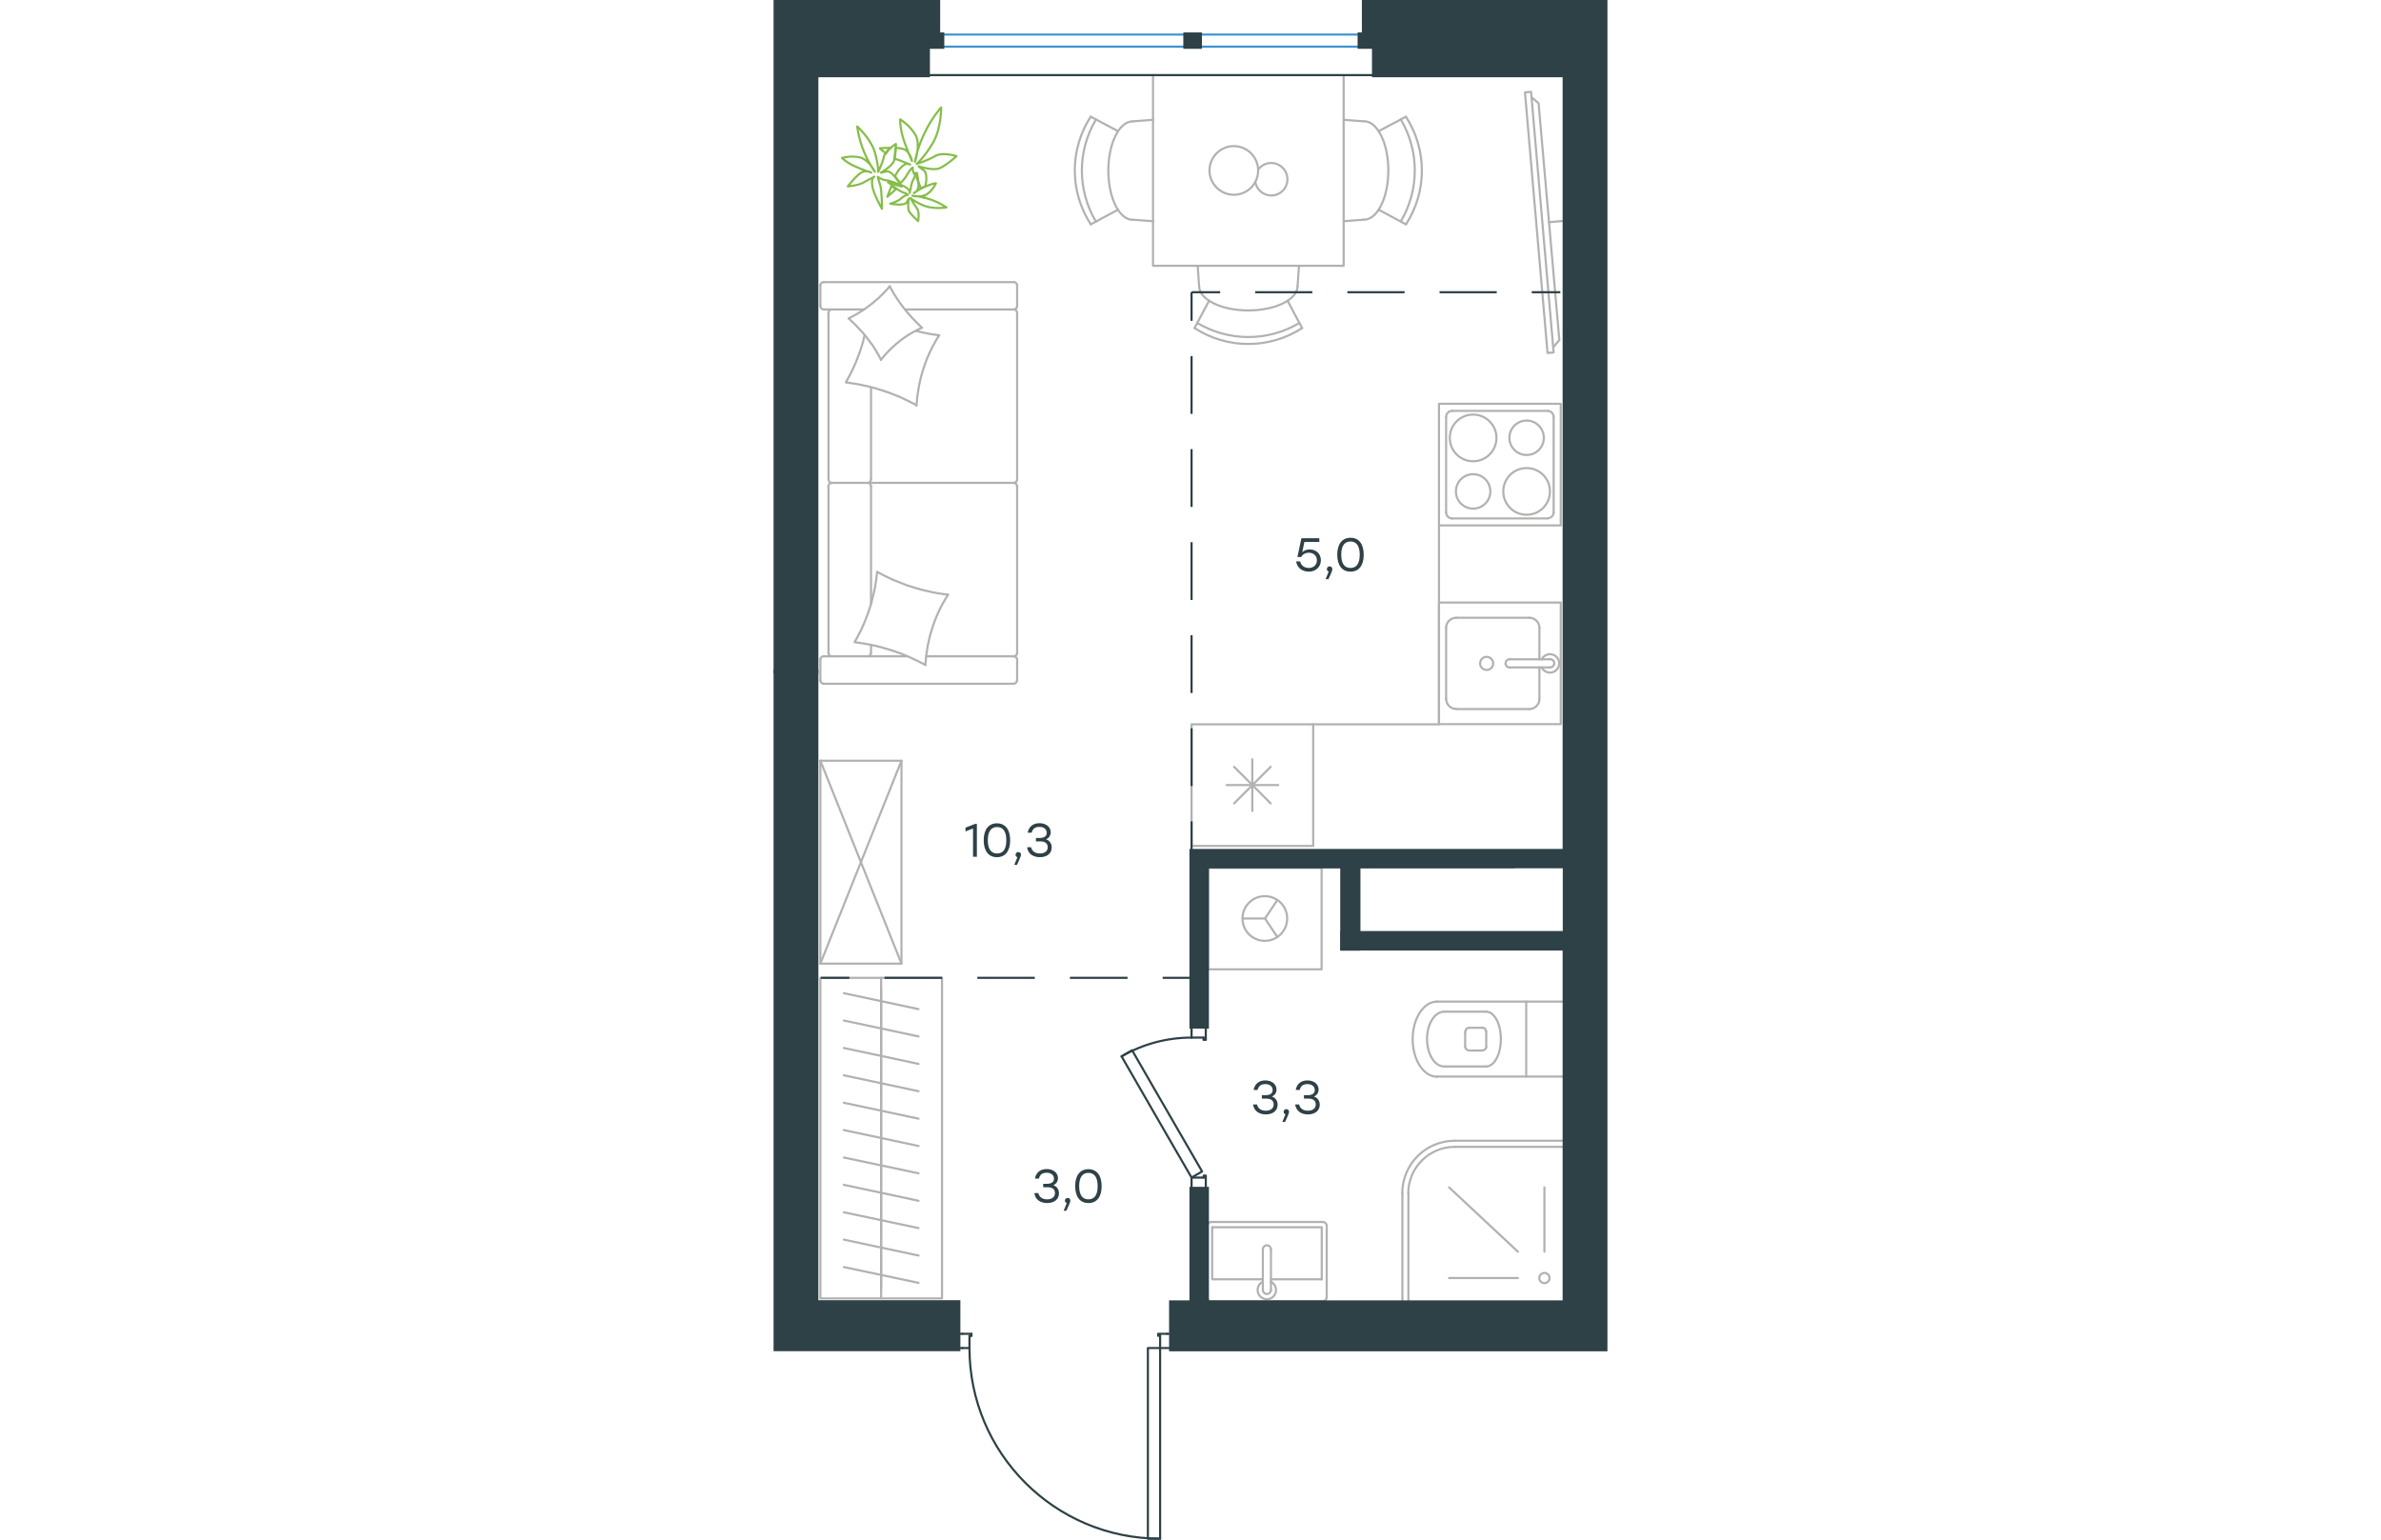 <?xml version="1.0" encoding="utf-8"?>
<!-- Generator: Adobe Illustrator 26.5.0, SVG Export Plug-In . SVG Version: 6.00 Build 0)  -->
<svg version="1.1" id="Слой_1" xmlns="http://www.w3.org/2000/svg" xmlns:xlink="http://www.w3.org/1999/xlink" x="0px" y="0px"
	 viewBox="0 0 586.1 1082.2" style="enable-background:new 0 0 586.1 1082.2;" xml:space="preserve" width="883" height="571">
<style type="text/css">
	.st0{fill:none;stroke:#B2B1B0;stroke-width:1.5;stroke-linecap:round;stroke-linejoin:round;stroke-miterlimit:10;}
	.st1{fill:none;stroke:#B2B1B0;stroke-width:1.5;stroke-linecap:round;stroke-linejoin:round;stroke-miterlimit:10.001;}
	.st2{fill:none;stroke:#2E4146;stroke-width:1.5;stroke-linecap:round;stroke-linejoin:round;stroke-miterlimit:10;}
	.st3{fill:none;stroke:#3F93D0;stroke-width:1.5;stroke-linecap:round;stroke-linejoin:round;stroke-miterlimit:22.926;}
	.st4{fill:none;stroke:#2E4146;stroke-width:1.5;stroke-linecap:round;stroke-linejoin:round;stroke-miterlimit:22.926;}
	.st5{fill:none;stroke:#2E4146;stroke-width:1.5;stroke-miterlimit:22.926;}
	.st6{enable-background:new    ;}
	.st7{fill:#2E4146;}
	.st8{fill-rule:evenodd;clip-rule:evenodd;fill:#2E4146;stroke:#2E4146;stroke-width:3;stroke-miterlimit:10;}
	.st9{fill:none;stroke:#85BD4A;stroke-width:1.5;stroke-linecap:round;stroke-linejoin:round;stroke-miterlimit:22.926;}
</style>
<g>
	<line class="st0" x1="538.3" y1="491.2" x2="538.3" y2="469.1"/>
	<circle class="st0" cx="501.2" cy="466.3" r="4.6"/>
	<path class="st0" d="M517.3,463.4c-1.6,0-2.8,1.3-2.8,2.9s1.3,2.9,2.8,2.9"/>
	<line class="st0" x1="545.8" y1="469.1" x2="517.3" y2="469.1"/>
	<path class="st0" d="M545.8,469.1c1.6,0,2.9-1.3,2.9-2.9s-1.3-2.9-2.9-2.9"/>
	<line class="st0" x1="545.8" y1="463.4" x2="517.3" y2="463.4"/>
	<path class="st0" d="M539.9,469.1c1.3,2.7,4.4,4.2,7.3,3.5c2.9-0.7,5-3.3,5-6.3s-2.1-5.6-5-6.3c-2.9-0.7-6,0.8-7.3,3.5"/>
	<path class="st0" d="M531.2,498.4c3.9,0,7.1-3.2,7.1-7.1"/>
	<path class="st0" d="M538.3,441.3c0-3.9-3.2-7.1-7.1-7.1"/>
	<path class="st0" d="M472.7,491.2c0,3.9,3.2,7.1,7.1,7.1"/>
	<path class="st0" d="M479.8,434.2c-3.9,0-7.1,3.2-7.1,7.1"/>
	<line class="st0" x1="531.2" y1="498.4" x2="479.8" y2="498.4"/>
	<line class="st0" x1="472.7" y1="491.2" x2="472.7" y2="441.3"/>
	<line class="st0" x1="479.8" y1="434.2" x2="531.2" y2="434.2"/>
	<line class="st0" x1="538.3" y1="441.3" x2="538.3" y2="463.4"/>
	<rect x="467.7" y="423.5" class="st0" width="85.6" height="85.5"/>
	<line class="st0" x1="349.4" y1="539" x2="323.7" y2="564.7"/>
	<line class="st0" x1="323.7" y1="539" x2="349.4" y2="564.7"/>
	<line class="st0" x1="354.7" y1="551.8" x2="318.4" y2="551.8"/>
	<line class="st0" x1="336.5" y1="533.7" x2="336.5" y2="570"/>
	<rect x="293.8" y="509.1" class="st0" width="85.5" height="85.5"/>
	<path class="st0" d="M529.3,329c-9.1,0-16.4,7.3-16.4,16.4s7.3,16.4,16.4,16.4c9.1,0,16.4-7.3,16.4-16.4S538.4,329,529.3,329z"/>
	<path class="st0" d="M529.3,295.6c-6.7,0-12.1,5.4-12.1,12.1s5.4,12.1,12.1,12.1c6.7,0,12.1-5.4,12.1-12.1
		C541.4,301.1,536,295.6,529.3,295.6z"/>
	<path class="st0" d="M491.7,291.4c-9.1,0-16.4,7.3-16.4,16.4s7.3,16.4,16.4,16.4s16.4-7.3,16.4-16.4
		C508.1,298.7,500.7,291.4,491.7,291.4z"/>
	<path class="st0" d="M491.7,333.3c-6.7,0-12.1,5.4-12.1,12.1s5.4,12.1,12.1,12.1s12.1-5.4,12.1-12.1
		C503.8,338.7,498.4,333.3,491.7,333.3z"/>
	<path class="st0" d="M548.3,293.1c0-2.4-1.9-4.3-4.3-4.3"/>
	<path class="st0" d="M544,364.3c2.4,0,4.3-1.9,4.3-4.3"/>
	<path class="st0" d="M477,288.8c-2.4,0-4.3,1.9-4.3,4.3"/>
	<path class="st0" d="M472.7,360.1c0,2.4,1.9,4.3,4.3,4.3"/>
	<line class="st0" x1="548.3" y1="293.1" x2="548.3" y2="360.1"/>
	<line class="st0" x1="477" y1="288.8" x2="544" y2="288.8"/>
	<line class="st0" x1="472.7" y1="360.1" x2="472.7" y2="293.1"/>
	<line class="st0" x1="544" y1="364.4" x2="477" y2="364.4"/>
	<rect x="467.7" y="283.8" class="st0" width="85.6" height="85.5"/>
	<line class="st0" x1="93.9" y1="461.3" x2="35.2" y2="461.3"/>
	<line class="st0" x1="68.5" y1="341.8" x2="68.5" y2="424.4"/>
	<line class="st0" x1="63.5" y1="217.5" x2="35.2" y2="217.5"/>
	<polyline class="st0" points="52.8,223.8 53.8,223.3 54.9,222.7 55.9,222.2 56.9,221.6 57.9,221.1 58.9,220.5 59.9,219.9 
		60.8,219.3 61.8,218.7 62.8,218.1 63.7,217.4 64.7,216.8 65.6,216.1 66.5,215.4 67.5,214.7 68.4,214 69.3,213.3 70.2,212.6 
		71.1,211.8 71.9,211.1 72.8,210.3 73.7,209.6 74.5,208.8 75.3,208 76.2,207.2 77,206.3 77.8,205.5 78.6,204.7 79.4,203.8 80.2,203 
		80.9,202.1 81.7,201.2 	"/>
	<polyline class="st0" points="100.2,232.6 101.2,232.8 102.2,233.1 103.2,233.3 104.2,233.5 105.2,233.8 106.2,234 107.3,234.2 
		108.3,234.4 109.3,234.6 110.4,234.8 111.4,234.9 112.4,235.1 113.4,235.2 114.5,235.4 115.4,235.5 116.4,235.7 	"/>
	<polyline class="st0" points="75.5,252.9 75,251.8 74.4,250.8 73.9,249.8 73.3,248.8 72.7,247.8 72.2,246.8 71.5,245.8 70.9,244.8 
		70.3,243.8 69.7,242.9 69,241.9 68.3,241 67.6,240.1 66.9,239.1 66.2,238.2 65.5,237.3 64.8,236.4 64.1,235.5 63.3,234.6 
		62.6,233.7 61.8,232.9 61,232 60.2,231.2 59.4,230.3 58.6,229.5 57.8,228.6 57,227.8 56.2,227 55.3,226.2 54.5,225.4 53.6,224.6 
		52.8,223.8 	"/>
	<polyline class="st0" points="106.7,467.4 105.3,466.6 103.8,465.9 102.4,465.1 100.9,464.4 99.4,463.7 97.9,463 96.4,462.3 
		94.9,461.6 93.4,461 91.9,460.3 90.3,459.7 88.8,459.1 87.3,458.6 85.7,458 84.1,457.5 82.6,457 81,456.5 79.4,456 77.8,455.6 
		76.3,455.1 74.7,454.7 73.1,454.3 71.5,453.9 69.9,453.6 68.2,453.2 66.6,452.9 65,452.6 63.4,452.3 61.8,452.1 60.1,451.8 
		58.5,451.6 56.9,451.4 57.7,450 58.5,448.6 59.3,447.1 60,445.7 60.8,444.3 61.5,442.8 62.2,441.3 62.8,439.9 63.5,438.4 
		64.1,436.9 64.7,435.4 65.3,433.8 65.9,432.3 66.5,430.8 67,429.2 67.5,427.7 68,426.1 68.5,424.6 68.9,423 69.3,421.4 69.7,419.8 
		70.1,418.2 70.5,416.6 70.8,415 71.2,413.4 71.5,411.8 71.7,410.1 72,408.5 72.2,406.9 72.4,405.2 72.6,403.6 72.8,402 	"/>
	<polyline class="st0" points="116.4,235.7 116,236.4 115.6,237 115.1,237.7 114.7,238.4 114.3,239.1 113.9,239.8 113.5,240.5 
		113.1,241.3 112.7,242 112.3,242.7 111.9,243.4 111.5,244.1 111.2,244.8 110.8,245.6 110.4,246.3 110.1,247.1 109.7,247.8 
		109.4,248.5 109.1,249.3 108.8,250 108.4,250.8 108.1,251.5 107.8,252.3 107.5,253.1 107.2,253.8 106.9,254.6 106.6,255.3 
		106.4,256.1 106.1,256.9 105.8,257.7 105.6,258.4 105.3,259.2 105.1,260 104.8,260.8 104.6,261.6 104.4,262.4 104.1,263.2 
		103.9,263.9 103.5,265.5 103.1,267.1 102.8,268.7 102.4,270.3 102.1,272 101.8,273.6 101.6,275.2 101.3,276.8 101.1,278.5 
		100.9,280.1 100.8,281.8 100.6,283.4 100.5,285.1 	"/>
	<polyline class="st0" points="100.2,284.7 98.8,283.9 97.3,283.2 95.9,282.4 94.4,281.7 92.9,281 91.5,280.3 90,279.6 88.5,278.9 
		87,278.3 85.5,277.7 83.9,277.1 82.4,276.5 80.9,275.9 79.3,275.4 77.8,274.9 76.2,274.3 74.7,273.9 73.1,273.4 71.5,272.9 
		70,272.5 68.4,272.1 66.8,271.7 65.2,271.3 63.6,271 62,270.6 60.4,270.3 58.8,270 57.2,269.7 55.6,269.5 54,269.2 52.4,269 
		50.8,268.8 51.3,267.8 51.9,266.8 52.4,265.8 53,264.8 53.5,263.8 54,262.9 54.5,261.9 55,260.9 55.5,259.8 56,258.8 56.4,257.8 
		56.9,256.8 57.3,255.8 57.8,254.8 58.2,253.7 58.6,252.7 59,251.7 59.4,250.6 59.8,249.6 60.2,248.6 60.6,247.5 60.9,246.4 
		61.3,245.4 61.6,244.3 61.9,243.3 62.3,242.2 62.6,241.1 62.9,240 63.2,238.9 63.4,237.8 63.7,236.7 64,235.6 	"/>
	<polyline class="st0" points="122.6,418 122.2,418.7 121.8,419.4 121.3,420.1 120.9,420.8 120.5,421.5 120.1,422.2 119.7,422.9 
		119.3,423.6 118.9,424.3 118.5,425 118.1,425.7 117.7,426.5 117.4,427.2 117,427.9 116.6,428.7 116.3,429.4 116,430.1 115.6,430.9 
		115.3,431.6 115,432.4 114.6,433.1 114.3,433.9 114,434.6 113.7,435.4 113.4,436.2 113.1,436.9 112.8,437.7 112.6,438.5 
		112.3,439.2 112,440 111.8,440.8 111.5,441.6 111.3,442.4 111,443.1 110.8,443.9 110.6,444.7 110.3,445.5 110.1,446.3 109.7,447.9 
		109.3,449.5 109,451.1 108.6,452.7 108.3,454.3 108,455.9 107.8,457.6 107.5,459.2 107.3,460.8 107.1,462.5 107,464.1 106.8,465.8 
		106.7,467.4 	"/>
	<polyline class="st0" points="81.7,201.2 82.2,202.3 82.8,203.3 83.4,204.3 83.9,205.3 84.5,206.4 85.1,207.3 85.8,208.3 
		86.4,209.3 87,210.3 87.7,211.2 88.3,212.2 89,213.1 89.7,214.1 90.4,215 91.1,215.9 91.8,216.8 92.5,217.7 93.2,218.6 94,219.5 
		94.7,220.4 95.5,221.2 96.2,222.1 97,223 97.8,223.8 98.6,224.6 99.4,225.5 100.2,226.3 101,227.1 101.9,228 102.7,228.8 
		103.5,229.6 104.4,230.4 103.3,230.8 102.3,231.3 101.3,231.8 100.3,232.3 99.3,232.8 98.3,233.3 97.3,233.9 96.3,234.5 
		95.3,235.1 94.3,235.7 93.4,236.3 92.4,237 91.5,237.6 90.5,238.3 89.6,239 88.7,239.7 87.8,240.5 86.9,241.2 86,241.9 85.1,242.7 
		84.2,243.5 83.4,244.3 82.5,245.1 81.7,245.9 80.9,246.7 80.1,247.6 79.3,248.4 78.5,249.3 77.7,250.2 77,251.1 76.2,252 
		75.5,252.9 	"/>
	<polyline class="st0" points="72.8,402 74.2,402.7 75.7,403.5 77.2,404.3 78.6,405 80.1,405.7 81.6,406.4 83.1,407.1 84.6,407.8 
		86.1,408.4 87.7,409 89.2,409.6 90.7,410.2 92.3,410.8 93.8,411.4 95.4,411.9 97,412.4 98.5,412.9 100.1,413.4 101.7,413.8 
		103.3,414.3 104.9,414.7 106.5,415.1 108.1,415.5 109.7,415.8 111.3,416.2 112.9,416.5 114.5,416.8 116.1,417.1 117.8,417.3 
		119.4,417.6 121,417.8 122.6,418 	"/>
	<path class="st0" d="M66.1,339.4c1.3,0,2.4-1.1,2.4-2.4"/>
	<line class="st0" x1="68.5" y1="337" x2="68.5" y2="272.2"/>
	<path class="st0" d="M66.1,461.3c1.3,0,2.4-1.1,2.4-2.4"/>
	<path class="st0" d="M68.5,341.8c0-1.3-1.1-2.4-2.4-2.4"/>
	<line class="st0" x1="68.5" y1="453.3" x2="68.5" y2="458.9"/>
	<path class="st0" d="M40.9,217.5c-1.3,0-2.4,1.1-2.4,2.4"/>
	<path class="st0" d="M171.2,219.9c0-1.3-1.1-2.4-2.4-2.4"/>
	<path class="st0" d="M38.6,337c0,1.3,1.1,2.4,2.4,2.4"/>
	<path class="st0" d="M168.8,339.4c1.3,0,2.4-1.1,2.4-2.4"/>
	<line class="st0" x1="38.6" y1="337" x2="38.6" y2="219.9"/>
	<line class="st0" x1="171.2" y1="219.9" x2="171.2" y2="337"/>
	<path class="st0" d="M38.6,458.9c0,1.3,1.1,2.4,2.4,2.4"/>
	<path class="st0" d="M168.8,461.3c1.3,0,2.4-1.1,2.4-2.4"/>
	<path class="st0" d="M35.2,461.3c-1.3,0-2.4,1.1-2.4,2.4"/>
	<path class="st0" d="M40.9,339.4c-1.3,0-2.4,1.1-2.4,2.4"/>
	<path class="st0" d="M171.2,341.8c0-1.3-1.1-2.4-2.4-2.4"/>
	<path class="st0" d="M171.2,200.6c0-1.3-1.1-2.4-2.4-2.4"/>
	<path class="st0" d="M168.8,217.5c1.3,0,2.4-1.1,2.4-2.4"/>
	<path class="st0" d="M35.2,198.3c-1.3,0-2.4,1.1-2.4,2.4"/>
	<path class="st0" d="M32.9,215.1c0,1.3,1.1,2.4,2.4,2.4"/>
	<path class="st0" d="M32.9,478.2c0,1.3,1.1,2.4,2.4,2.4"/>
	<path class="st0" d="M171.2,463.7c0-1.3-1.1-2.4-2.4-2.4"/>
	<path class="st0" d="M168.8,480.5c1.3,0,2.4-1.1,2.4-2.4"/>
	<line class="st0" x1="38.6" y1="341.8" x2="38.6" y2="458.9"/>
	<line class="st0" x1="168.8" y1="339.4" x2="40.9" y2="339.4"/>
	<line class="st0" x1="171.2" y1="458.9" x2="171.2" y2="341.8"/>
	<line class="st0" x1="35.2" y1="198.3" x2="168.8" y2="198.3"/>
	<line class="st0" x1="171.2" y1="200.6" x2="171.2" y2="215.1"/>
	<line class="st0" x1="168.8" y1="217.5" x2="92.5" y2="217.5"/>
	<line class="st0" x1="32.9" y1="215.1" x2="32.9" y2="200.6"/>
	<line class="st0" x1="107.5" y1="461.3" x2="168.8" y2="461.3"/>
	<line class="st0" x1="171.2" y1="463.7" x2="171.2" y2="478.2"/>
	<line class="st0" x1="168.8" y1="480.6" x2="35.2" y2="480.6"/>
	<line class="st0" x1="32.9" y1="478.2" x2="32.9" y2="463.7"/>
	<line class="st0" x1="545" y1="156.2" x2="556.1" y2="155.2"/>
	<polyline class="st0" points="532.8,68.4 537.7,72.6 552.3,239 548.1,244 	"/>
	
		<rect x="536.2" y="64.4" transform="matrix(0.996 -8.630936e-02 8.630936e-02 0.996 -11.486 47.05)" class="st1" width="4.3" height="183.9"/>
	<line class="st0" x1="75.6" y1="905.8" x2="75.6" y2="886.5"/>
	<line class="st0" x1="49.4" y1="890.6" x2="101.9" y2="901.7"/>
	<line class="st0" x1="75.6" y1="886.5" x2="75.6" y2="867.3"/>
	<line class="st0" x1="49.4" y1="871.3" x2="101.9" y2="882.5"/>
	<line class="st0" x1="75.6" y1="867.3" x2="75.6" y2="848"/>
	<line class="st0" x1="49.4" y1="852.1" x2="101.9" y2="863.2"/>
	<line class="st0" x1="75.6" y1="848" x2="75.6" y2="828.8"/>
	<line class="st0" x1="49.4" y1="832.8" x2="101.9" y2="844"/>
	<line class="st0" x1="75.6" y1="828.8" x2="75.6" y2="809.5"/>
	<line class="st0" x1="49.4" y1="813.6" x2="101.9" y2="824.7"/>
	<line class="st0" x1="75.6" y1="912.6" x2="75.6" y2="687.3"/>
	<line class="st0" x1="75.6" y1="809.5" x2="75.6" y2="790.3"/>
	<line class="st0" x1="49.4" y1="794.3" x2="101.9" y2="805.5"/>
	<line class="st0" x1="75.6" y1="790.3" x2="75.6" y2="771"/>
	<line class="st0" x1="49.4" y1="775.1" x2="101.9" y2="786.3"/>
	<line class="st0" x1="75.6" y1="771" x2="75.6" y2="751.8"/>
	<line class="st0" x1="49.4" y1="755.8" x2="101.9" y2="767"/>
	<line class="st0" x1="75.6" y1="751.8" x2="75.6" y2="732.6"/>
	<line class="st0" x1="49.4" y1="736.6" x2="101.9" y2="747.8"/>
	<line class="st0" x1="75.6" y1="732.6" x2="75.6" y2="713.3"/>
	<line class="st0" x1="49.4" y1="717.3" x2="101.9" y2="728.5"/>
	<line class="st0" x1="75.6" y1="713.3" x2="75.6" y2="694.1"/>
	<line class="st0" x1="49.4" y1="698.1" x2="101.9" y2="709.3"/>
	<rect x="32.9" y="687.3" class="st0" width="85.5" height="225.3"/>
	<path class="st0" d="M226.6,84c-13.2,22.1-13.2,49.7,0,71.8"/>
	<path class="st0" d="M222.9,82c-14.9,23-14.9,52.6,0,75.6"/>
	<line class="st0" x1="242.1" y1="147.4" x2="222.9" y2="157.7"/>
	<line class="st0" x1="242.1" y1="92.2" x2="222.9" y2="82"/>
	<line class="st0" x1="252.4" y1="85.3" x2="266.7" y2="84.2"/>
	<line class="st0" x1="252.4" y1="154.4" x2="266.7" y2="155.5"/>
	<path class="st0" d="M252.4,85.3c-9.4,0-17.1,15.5-17.1,34.6s7.7,34.6,17.1,34.6"/>
	<path class="st0" d="M297.8,227c22.1,13.2,49.7,13.2,71.8,0"/>
	<path class="st0" d="M295.9,230.6c23,14.9,52.6,14.9,75.6,0"/>
	<line class="st0" x1="361.3" y1="211.4" x2="371.5" y2="230.6"/>
	<line class="st0" x1="306.1" y1="211.4" x2="295.9" y2="230.6"/>
	<line class="st0" x1="299.1" y1="201.1" x2="298.1" y2="186.8"/>
	<line class="st0" x1="368.3" y1="201.1" x2="369.3" y2="186.8"/>
	<path class="st0" d="M299.1,201.1c0,9.4,15.5,17.1,34.6,17.1s34.6-7.7,34.6-17.1"/>
	<path class="st0" d="M440.8,155.7c13.2-22.1,13.2-49.7,0-71.8"/>
	<path class="st0" d="M444.5,157.7c14.9-23,14.9-52.6,0-75.6"/>
	<line class="st0" x1="425.3" y1="92.2" x2="444.5" y2="82"/>
	<line class="st0" x1="425.3" y1="147.4" x2="444.5" y2="157.7"/>
	<line class="st0" x1="415" y1="154.4" x2="400.7" y2="155.5"/>
	<line class="st0" x1="415" y1="85.3" x2="400.7" y2="84.2"/>
	<path class="st0" d="M415,154.4c9.4,0,17.1-15.5,17.1-34.6s-7.7-34.6-17.1-34.6"/>
	<path class="st0" d="M338.6,127.9c0.9,5.4,5.5,9.3,10.9,9.5c5.4,0.2,10.2-3.5,11.4-8.8c1.2-5.3-1.4-10.7-6.4-13
		c-4.9-2.3-10.8-0.7-14,3.7"/>
	<path class="st0" d="M340.6,119.8c0-9.4-7.7-17.1-17.1-17.1s-17.1,7.7-17.1,17.1s7.7,17.1,17.1,17.1
		C333,136.9,340.6,129.3,340.6,119.8z"/>
	<polyline class="st0" points="400.7,52.8 400.7,186.8 266.7,186.8 266.7,52.8 	"/>
	<line class="st0" x1="89.9" y1="677.3" x2="32.9" y2="534.7"/>
	<polyline class="st0" points="32.9,534.7 89.9,534.7 32.9,677.3 	"/>
	<polyline class="st0" points="89.9,534.7 89.9,677.3 32.9,677.3 32.9,534.7 	"/>
	<g>
		<path class="st0" d="M478.8,801.8c-20.4,0-36.9,16.5-36.9,36.9"/>
		<path class="st0" d="M478.8,806.1c-18,0-32.7,14.6-32.7,32.7"/>
		<line class="st0" x1="523.2" y1="879.8" x2="474.8" y2="834.6"/>
		<line class="st0" x1="541.8" y1="879.8" x2="541.8" y2="834.6"/>
		<line class="st0" x1="523.2" y1="898.3" x2="474.8" y2="898.3"/>
		<path class="st0" d="M538.2,898.3c0,2,1.6,3.6,3.6,3.6s3.6-1.6,3.6-3.6s-1.6-3.6-3.6-3.6C539.8,894.8,538.2,896.4,538.2,898.3z"/>
		<line class="st0" x1="446.2" y1="838.7" x2="446.2" y2="915.9"/>
		<line class="st0" x1="556" y1="806.1" x2="478.8" y2="806.1"/>
		<polyline class="st0" points="442,838.7 442,915.9 556,915.9 556,801.8 478.8,801.8 		"/>
	</g>
	<g>
		<line class="st0" x1="349.6" y1="899.2" x2="385.3" y2="899.2"/>
		<polyline class="st0" points="343.9,899.2 308.3,899.2 308.3,862.6 		"/>
		<polyline class="st0" points="308.3,862.6 385.3,862.6 385.3,899.2 		"/>
		<path class="st0" d="M388.8,861.7c0-1.6-1.3-2.8-2.8-2.8"/>
		<path class="st0" d="M307.6,858.9c-1.6,0-2.8,1.3-2.8,2.8"/>
		<path class="st0" d="M386,914.5c1.6,0,2.8-1.3,2.8-2.9"/>
		<path class="st0" d="M304.7,911.6c0,1.6,1.3,2.9,2.8,2.9"/>
		<path class="st0" d="M349.6,878.2c0-1.6-1.3-2.9-2.8-2.9c-1.6,0-2.9,1.3-2.9,2.9"/>
		<line class="st0" x1="349.6" y1="906.7" x2="349.6" y2="878.2"/>
		<path class="st0" d="M343.9,906.7c0,1.6,1.3,2.8,2.9,2.8s2.8-1.3,2.8-2.8"/>
		<line class="st0" x1="343.9" y1="906.7" x2="343.9" y2="878.2"/>
		<path class="st0" d="M343.9,900.9c-2.7,1.3-4.2,4.3-3.5,7.3c0.7,2.9,3.3,5,6.3,5s5.6-2.1,6.3-5s-0.8-6-3.5-7.3"/>
		<line class="st0" x1="388.8" y1="911.6" x2="388.8" y2="861.7"/>
		<line class="st0" x1="386" y1="858.9" x2="307.6" y2="858.9"/>
		<line class="st0" x1="304.7" y1="861.7" x2="304.7" y2="911.6"/>
		<line class="st0" x1="307.6" y1="914.5" x2="386" y2="914.5"/>
	</g>
	<g>
		<polyline class="st0" points="354.1,658.6 345.4,645.6 354.1,632.6 		"/>
		<line class="st0" x1="345.4" y1="645.6" x2="329.7" y2="645.6"/>
		<path class="st0" d="M361,645.6c0-8.7-7-15.7-15.7-15.7s-15.7,7-15.7,15.7s7,15.7,15.7,15.7S361,654.3,361,645.6z"/>
		<rect x="305.4" y="610" class="st0" width="79.8" height="71.3"/>
	</g>
	<g>
		<path class="st0" d="M489,722.4c-1.6,0-2.8,1.3-2.8,2.9"/>
		<path class="st0" d="M486.1,735.5c0,1.6,1.3,2.8,2.8,2.8"/>
		<path class="st0" d="M500.9,725.2c0-1.6-1.3-2.9-2.9-2.9"/>
		<path class="st0" d="M498.1,738.3c1.6,0,2.9-1.3,2.9-2.8"/>
		<line class="st0" x1="498.1" y1="722.4" x2="489" y2="722.4"/>
		<line class="st0" x1="486.1" y1="725.2" x2="486.1" y2="735.5"/>
		<line class="st0" x1="489" y1="738.4" x2="498.1" y2="738.4"/>
		<line class="st0" x1="500.9" y1="735.5" x2="500.9" y2="725.2"/>
		<path class="st0" d="M500.9,749.6c5.7,0,10.3-8.6,10.3-19.3c0-10.6-4.6-19.2-10.3-19.2"/>
		<line class="st0" x1="471.3" y1="711.1" x2="500.9" y2="711.1"/>
		<path class="st0" d="M471.3,711.1c-6.6,0-12,8.6-12,19.2c0,10.6,5.4,19.3,12,19.3"/>
		<line class="st0" x1="471.3" y1="749.6" x2="500.9" y2="749.6"/>
		<path class="st0" d="M466.3,704c-9.4,0-17.1,11.8-17.1,26.4c0,14.6,7.7,26.4,17.1,26.4"/>
		<line class="st0" x1="466.3" y1="704" x2="529" y2="704"/>
		<line class="st0" x1="466.3" y1="756.7" x2="529" y2="756.7"/>
		<polyline class="st0" points="556.1,704 529,704 529,756.7 556.1,756.7 		"/>
	</g>
	<polyline class="st0" points="379.3,509.1 467.7,509.1 467.7,369.3 	"/>
	<line class="st2" x1="293.8" y1="724.4" x2="293.8" y2="721.5"/>
	<polyline class="st2" points="293.8,835.6 293.8,832.7 293.8,827.7 	"/>
	<line class="st2" x1="293.8" y1="729.3" x2="293.8" y2="724.4"/>
	<path class="st2" d="M293.8,729.3c-17.3,0-34.2,4.5-49.2,13.2"/>
	<line class="st2" x1="303.8" y1="724.4" x2="303.8" y2="730.8"/>
	<line class="st2" x1="303.8" y1="832.7" x2="303.8" y2="835.6"/>
	<line class="st2" x1="293.8" y1="827.7" x2="302.3" y2="827.7"/>
	<polyline class="st2" points="303.8,832.7 303.8,826.3 302.3,826.3 302.3,827.7 	"/>
	<line class="st2" x1="302.3" y1="729.3" x2="302.3" y2="730.8"/>
	<line class="st2" x1="303.8" y1="721.5" x2="303.8" y2="724.4"/>
	<line class="st2" x1="293.8" y1="729.3" x2="302.3" y2="729.3"/>
	<line class="st2" x1="302.3" y1="730.8" x2="303.8" y2="730.8"/>
	<polygon class="st2" points="244.6,742.5 252,738.2 267.6,765.3 301.2,823.4 293.8,827.7 278.1,800.6 	"/>
	<line class="st2" x1="132.7" y1="947.5" x2="129.8" y2="947.5"/>
	<polyline class="st2" points="279.5,947.5 276.7,947.5 271.7,947.5 	"/>
	<line class="st2" x1="137.7" y1="947.5" x2="132.7" y2="947.5"/>
	<path class="st2" d="M137.7,947.5c0,74,60,134,134,134"/>
	<line class="st2" x1="132.7" y1="937.5" x2="139.1" y2="937.5"/>
	<line class="st2" x1="276.7" y1="937.5" x2="279.5" y2="937.5"/>
	<line class="st2" x1="271.7" y1="947.5" x2="271.7" y2="938.9"/>
	<polyline class="st2" points="276.7,937.5 270.3,937.5 270.3,938.9 271.7,938.9 	"/>
	<line class="st2" x1="137.7" y1="938.9" x2="139.1" y2="938.9"/>
	<line class="st2" x1="129.8" y1="937.5" x2="132.7" y2="937.5"/>
	<line class="st2" x1="137.7" y1="947.5" x2="137.7" y2="938.9"/>
	<line class="st2" x1="139.1" y1="938.9" x2="139.1" y2="937.5"/>
	<polygon class="st2" points="271.7,1081.5 263.1,1081.5 263.1,1050.2 263.1,947.5 271.7,947.5 271.7,978.9 	"/>
	<line class="st3" x1="118.5" y1="24.3" x2="412" y2="24.3"/>
	<line class="st3" x1="118.5" y1="32.8" x2="412" y2="32.8"/>
	<rect x="108.4" y="24.3" class="st4" width="10.1" height="8.5"/>
	<rect x="412" y="24.3" class="st4" width="10.1" height="8.5"/>
	<rect x="289.5" y="24.3" class="st4" width="10.1" height="8.5"/>
	<line class="st4" x1="108.4" y1="52.8" x2="422.1" y2="52.8"/>
	<line class="st5" x1="33.2" y1="687.3" x2="53.3" y2="687.3"/>
	<line class="st5" x1="78" y1="687.3" x2="118.5" y2="687.3"/>
	<line class="st5" x1="143.2" y1="687.3" x2="183.6" y2="687.3"/>
	<line class="st5" x1="208.3" y1="687.3" x2="248.8" y2="687.3"/>
	<line class="st5" x1="273.5" y1="687.3" x2="293.6" y2="687.3"/>
	<line class="st5" x1="293.8" y1="597.5" x2="293.8" y2="577.3"/>
	<line class="st5" x1="293.8" y1="552.5" x2="293.8" y2="511.9"/>
	<line class="st5" x1="293.8" y1="487.1" x2="293.8" y2="446.5"/>
	<line class="st5" x1="293.8" y1="421.7" x2="293.8" y2="381.1"/>
	<line class="st5" x1="293.8" y1="356.3" x2="293.8" y2="315.7"/>
	<line class="st5" x1="293.8" y1="290.9" x2="293.8" y2="250.3"/>
	<line class="st5" x1="293.8" y1="225.5" x2="293.8" y2="205.4"/>
	<line class="st5" x1="293.8" y1="205.4" x2="313.9" y2="205.4"/>
	<line class="st5" x1="338.5" y1="205.4" x2="378.7" y2="205.4"/>
	<line class="st5" x1="403.3" y1="205.4" x2="443.5" y2="205.4"/>
	<line class="st5" x1="468.1" y1="205.4" x2="508.3" y2="205.4"/>
	<line class="st5" x1="532.9" y1="205.4" x2="553" y2="205.4"/>
	<g class="st6">
		<path class="st7" d="M200.6,838.8c0,4.2-3.4,6.8-8.3,6.8c-4.5,0-8.4-2.2-9-7h2.8c0.7,3.1,3.2,4.4,6.2,4.4c3.4,0,5.5-1.7,5.5-4.4
			c0-2.3-1.4-4.1-5.1-4.1h-3.2v-2.4h2.4c3.5,0,5.2-1.3,5.2-3.6c0-2.6-2.1-4.2-5.1-4.2c-2.8,0-4.7,1-5.5,4.1h-2.8
			c0.9-4.7,4.2-6.7,8.4-6.7c4.4,0,7.8,2.6,7.8,6.4c0,2.2-1.2,4.1-3.3,4.9C199.1,833.9,200.6,836,200.6,838.8z"/>
		<path class="st7" d="M205.8,851h-1.9l2.2-5.4c-0.8-0.2-1.3-0.9-1.3-1.7c0-1.1,0.8-1.9,1.9-1.9c0.8,0,1.9,0.4,1.9,1.9
			C208.6,844.4,208.5,845.2,205.8,851z"/>
		<path class="st7" d="M230.6,833.7c0,7.6-3.4,11.9-9.3,11.9c-5.8,0-9.3-4.3-9.3-11.9s3.5-11.9,9.3-11.9
			C227.2,821.8,230.6,826.2,230.6,833.7z M227.8,833.7c0-6.6-2.6-9.3-6.5-9.3s-6.5,2.7-6.5,9.3s2.6,9.3,6.5,9.3
			S227.8,840.4,227.8,833.7z"/>
	</g>
	<g class="st6">
		<path class="st7" d="M354.3,776.5c0,4.2-3.4,6.8-8.3,6.8c-4.5,0-8.3-2.2-9-7h2.8c0.7,3.1,3.2,4.4,6.2,4.4c3.4,0,5.5-1.7,5.5-4.4
			c0-2.3-1.4-4.1-5.1-4.1h-3.2v-2.4h2.4c3.5,0,5.2-1.3,5.2-3.6c0-2.6-2.1-4.2-5.1-4.2c-2.8,0-4.7,1-5.5,4.1h-2.8
			c0.9-4.7,4.2-6.7,8.3-6.7c4.4,0,7.8,2.6,7.8,6.4c0,2.2-1.2,4.1-3.3,4.9C352.8,771.6,354.3,773.7,354.3,776.5z"/>
		<path class="st7" d="M359.5,788.6h-1.9l2.2-5.4c-0.8-0.2-1.3-0.9-1.3-1.7c0-1.1,0.8-1.9,1.9-1.9c0.8,0,1.9,0.4,1.9,1.9
			C362.3,782.1,362.2,782.8,359.5,788.6z"/>
		<path class="st7" d="M383.9,776.5c0,4.2-3.4,6.8-8.3,6.8c-4.5,0-8.3-2.2-9-7h2.8c0.7,3.1,3.2,4.4,6.2,4.4c3.4,0,5.5-1.7,5.5-4.4
			c0-2.3-1.4-4.1-5.1-4.1h-3.2v-2.4h2.4c3.5,0,5.2-1.3,5.2-3.6c0-2.6-2.1-4.2-5.1-4.2c-2.8,0-4.7,1-5.5,4.1H367
			c0.9-4.7,4.2-6.7,8.3-6.7c4.4,0,7.8,2.6,7.8,6.4c0,2.2-1.2,4.1-3.3,4.9C382.4,771.6,383.9,773.7,383.9,776.5z"/>
	</g>
	<g class="st6">
		<path class="st7" d="M142.9,579.1v23.1h-2.7v-19.9l-5.3,2.1v-2.7l6.8-2.6H142.9z"/>
		<path class="st7" d="M166.3,590.6c0,7.6-3.4,11.9-9.3,11.9c-5.8,0-9.3-4.3-9.3-11.9c0-7.6,3.5-11.9,9.3-11.9
			C162.9,578.7,166.3,583.1,166.3,590.6z M163.6,590.6c0-6.6-2.6-9.3-6.5-9.3s-6.5,2.7-6.5,9.3s2.6,9.3,6.5,9.3
			S163.6,597.3,163.6,590.6z"/>
		<path class="st7" d="M171.1,607.9h-1.9l2.2-5.4c-0.8-0.2-1.3-0.9-1.3-1.7c0-1.1,0.8-1.9,1.9-1.9c0.8,0,1.9,0.4,1.9,1.9
			C173.9,601.3,173.8,602.1,171.1,607.9z"/>
		<path class="st7" d="M195.5,595.7c0,4.2-3.4,6.8-8.3,6.8c-4.5,0-8.4-2.2-9-7h2.8c0.7,3.1,3.2,4.4,6.2,4.4c3.4,0,5.5-1.7,5.5-4.4
			c0-2.3-1.4-4.1-5.1-4.1h-3.2V589h2.4c3.5,0,5.2-1.3,5.2-3.6c0-2.6-2.1-4.2-5.1-4.2c-2.8,0-4.7,1-5.5,4.1h-2.8
			c0.9-4.7,4.2-6.7,8.4-6.7c4.4,0,7.8,2.6,7.8,6.4c0,2.2-1.2,4.1-3.3,4.9C194,590.8,195.5,592.9,195.5,595.7z"/>
	</g>
	<g class="st6">
		<path class="st7" d="M384.7,393.8c0,4.7-3.7,8-8.4,8c-4.4,0-8.3-2.4-9-7.2h2.8c0.7,3,3.1,4.6,6.2,4.6c3.3,0,5.6-2.3,5.6-5.4
			c0-3.2-2.4-5.3-5.6-5.3c-2.6,0-4.4,1.2-5.5,3h-2.6l2.8-13.2h12.6v2.6h-10.5l-1.5,7.2c1.3-1.2,3-1.9,5.3-1.9
			C381.2,386.2,384.7,389.1,384.7,393.8z"/>
		<path class="st7" d="M390,407.1h-2l2.2-5.4c-0.8-0.2-1.3-0.9-1.3-1.7c0-1.1,0.8-1.9,1.9-1.9c0.8,0,1.9,0.4,1.9,1.9
			C392.8,400.6,392.7,401.3,390,407.1z"/>
		<path class="st7" d="M414.8,389.9c0,7.6-3.4,11.9-9.3,11.9c-5.8,0-9.3-4.3-9.3-11.9s3.5-11.9,9.3-11.9
			C411.3,377.9,414.8,382.3,414.8,389.9z M412,389.9c0-6.6-2.6-9.3-6.5-9.3s-6.5,2.7-6.5,9.3s2.6,9.3,6.5,9.3S412,396.5,412,389.9z"
			/>
	</g>
	<rect x="412" y="24.3" class="st8" width="10.1" height="8.5"/>
	<rect x="289.5" y="24.3" class="st8" width="10.1" height="8.5"/>
	<polygon class="st8" points="30,915.4 30,600.3 30,472 1.5,472.1 1.5,588.9 1.5,599.6 1.5,600.3 1.5,915.4 1.5,948.2 129.8,948.2 
		129.8,947.1 129.8,946.8 129.8,943.9 129.8,915.4 	"/>
	<polygon class="st8" points="115.6,24.3 115.6,10.1 115.6,2.9 115.6,1.5 1.5,1.5 1.5,52.8 1.5,472 30,472 30,52.8 100.5,52.8 
		108.4,52.8 108.4,32.8 118.5,32.8 118.5,24.3 	"/>
	<g>
		<path class="st9" d="M100.6,115.2c0,0,4.9-4,11.2-14.4c6.2-10.3,6-25.3,6-25.3s-6.9,7.5-12.2,19.1s-6.2,19.1-6.2,19.1
			s4-11.5,0.6-18.4c-3.8-7-11-11.4-11-11.4s-0.3,4.7,1.8,12.2c2.2,7.5,6.5,17.1,6.5,17.1s-1.3-6.9-6-8.4c-1.3-0.3-3.4-0.9-5.6-0.9
			c-0.3,2.2-0.3,5.3-0.9,7.5c0.3,0.3,0.9,0.3,0.9,0.3c4.9,1.6,10.3,4,10.3,4s-2.5-2.5-6.9,2.5c-1.3,1.3-2.5,3.4-3.8,5.6
			c1.3,1.6,2.8,3.8,3.8,5c2.2-2.2,4-4.4,4.7-6c2.5-4.4,4-5,4-5s-0.3,2.2,1.3,5c0.6-0.9,0.9-1.3,0.9-1.3s0.3,1.8,0.9,4.4
			c0.9,1.8,1.8,4,2.5,6.6c0.9-0.6,1.8-0.9,3.1-1.6l0.3-0.3c0.9-4.4,0.9-9.1-0.9-10.6l-4-3.1c0,0,10.6,3.4,14.9,1.3
			c4.4-1.8,11.8-8.4,11.8-8.4s-9.3-3.1-14.7-0.3C108.7,112.7,100.6,115.2,100.6,115.2z M82.5,103.9c-4,0-7.8,0.3-7.8,0.3
			s1.8,1.8,4.4,3.8C80.1,106.1,81,104.8,82.5,103.9z M84.1,128c-0.3,0.3-0.3,0.9-0.6,1.3c1.3,0.3,3.1,0.9,4.7,1.3l0.3-0.3
			C87.5,129.6,85.9,128.6,84.1,128z M82.8,130.8c-1.6,4-2.8,7.5-2.8,7.5s2.8-2.5,6-5.3C85,132.3,83.8,131.4,82.8,130.8z M105,138
			c0,0.3,0.3,0.9,0.3,0.9h0.3c0-0.3,0.3-0.6,0.3-1.3C105.3,138,105.3,138,105,138z"/>
		<path class="st9" d="M73.5,120.8c0,0,0.3-5-2.5-14.4C67.9,97,58.8,88.9,58.8,88.9s0.9,8.7,4.9,18.1c4,9.3,7.5,13.7,7.5,13.7
			s-4-8.2-10.3-10c-6.2-1.6-12.8,0.3-12.8,0.3s2.5,2.8,8.4,5.6c6,2.8,12.2,4.7,12.2,4.7s-3.1-1.8-6.5-0.3c-3.8,1.8-10,10-10,10
			s7.5-0.6,11.2-2.8c3.8-2.2,7.5-4,7.5-4s-2.2,0.3-1.6,6c0.6,5.6,6.9,16.6,6.9,16.6s0-13.1-1.3-16.9c-1.3-3.8-1.6-5.6-1.6-5.6
			s2.5,2.2,6.5,2.5c3.1,0.3,6.9,2.8,9.3,4c0.3,0.3,0.9,0.3,0.9,0.3c-1.3-2.2-6.9-11.5-10.6-10.6l-4,0.9c0,0,8.1-4.7,9.3-8.4
			c1.3-3.8,1.3-11.8,1.3-11.8s-6.9,4-8.4,8.7C76.6,114.8,73.5,120.8,73.5,120.8z"/>
		<path class="st9" d="M96.3,139.2c0,0,2.5,2.5,9.3,5.3s15.9,1.3,15.9,1.3s-5.3-3.8-12.5-6c-7.5-2.2-11.5-2.2-11.5-2.2
			s6.5,1.6,10.6-1.3c4-2.8,6-7.5,6-7.5s-2.8,0.3-7.1,2.2c-4.4,1.8-8.4,4.7-8.4,4.7s2.5-0.9,3.1-3.8c0.6-2.8-0.9-10.3-0.9-10.3
			s-3.1,4.7-3.8,7.8c-0.6,3.1-1.3,6.2-1.3,6.2s0.9-1.3-2.5-3.8S80.4,128,80.4,128s7.5,6.2,10.3,7.1c2.8,0.9,3.8,1.8,3.8,1.8
			s-2.5,0.3-4.7,2.5c-2.2,2.2-7.8,3.8-7.8,3.8s10,1.8,11.5-0.9l1.6-2.8c0,0-1.3,6.9,0.3,9.3c1.6,2.5,6.2,6.6,6.2,6.6s1.3-6-0.9-9.1
			C98.5,143.6,96.3,139.2,96.3,139.2z"/>
	</g>
	<rect x="399.8" y="655.9" class="st8" width="161.8" height="10.7"/>
	<rect x="399.8" y="604.2" class="st8" width="11.2" height="62.5"/>
	<polygon class="st8" points="415,1.5 415,2.9 415,24.3 422.1,24.3 422.1,52.8 556.1,52.8 556.1,483.4 556.1,598.2 304.5,598.2 
		293.8,598.2 293.8,721.5 304.5,721.5 304.5,608.9 472.5,608.9 509.1,608.9 519.8,608.9 519.8,608.8 556.2,608.8 556.2,668.7 
		556.1,668.7 556.1,706.5 556.1,717.3 556.1,915.5 551.4,915.5 304.5,915.5 304.5,835.7 293.8,835.7 293.8,915.5 279.5,915.5 
		279.5,944 279.5,946.9 279.5,947.2 279.5,948.3 584.6,948.3 584.6,915.4 584.6,717.2 584.6,706.5 584.6,668.7 584.6,608.8 
		584.6,598.1 584.6,483.4 584.6,52.8 584.6,1.5 	"/>
</g>
</svg>

